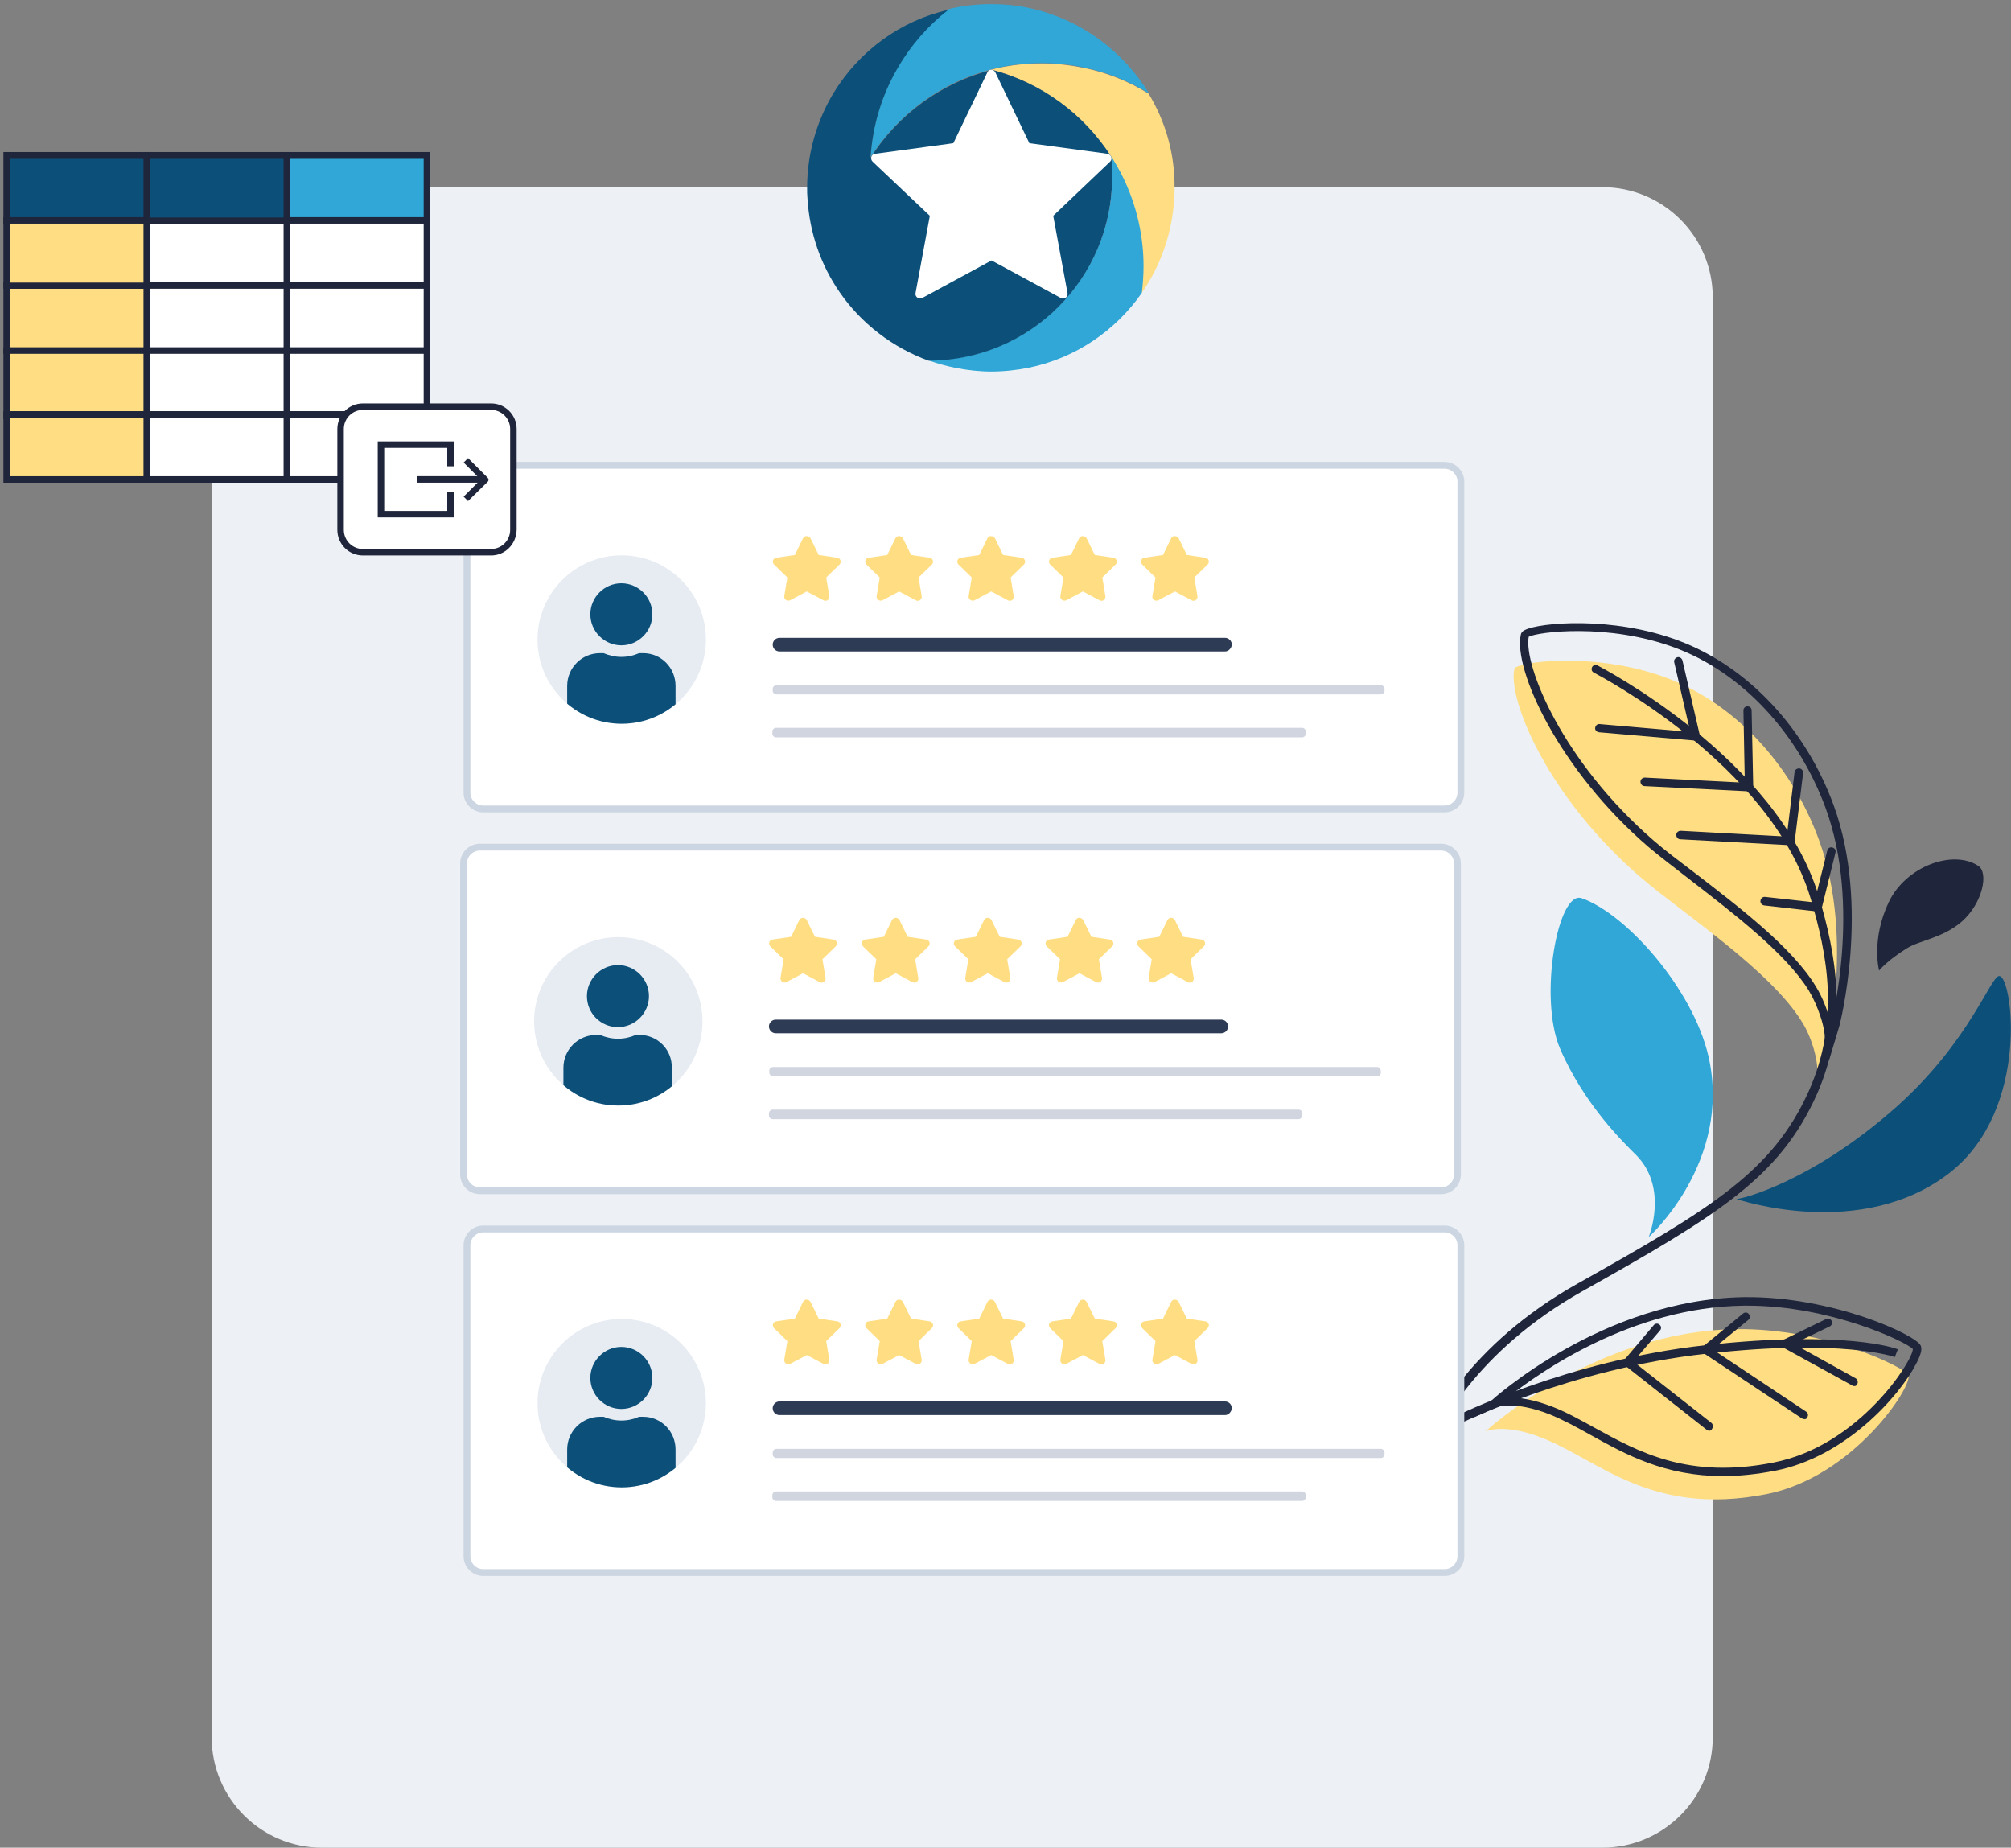 <?xml version="1.0" encoding="utf-8"?>
<!-- Generator: Adobe Illustrator 26.5.0, SVG Export Plug-In . SVG Version: 6.00 Build 0)  -->
<svg version="1.1" id="Calque_1" xmlns="http://www.w3.org/2000/svg" xmlns:xlink="http://www.w3.org/1999/xlink" x="0px" y="0px"
	 viewBox="0 0 590 542" style="enable-background:new 0 0 590 542;" xml:space="preserve">
<rect x="0" y="0" width="590" height="542" fill="#808080" stroke="none"/>
<style type="text/css">
	.st0{fill:#EDF0F4;}
	.st1{fill:#0C507A;}
	.st2{fill:#FFDE83;}
	.st3{fill:#1F253A;}
	.st4{fill:#30A7D6;}
	.st5{fill:#FFFFFF;}
	.st6{fill:#CCD6E2;}
	.st7{fill:#E7ECF2;}
	.st8{clip-path:url(#SVGID_00000104695460515855769160000010598091701239238317_);}
	.st9{fill:#2D3B54;}
	.st10{fill:#D1D5E0;}
	.st11{clip-path:url(#SVGID_00000150782252458494575350000008270344083107580808_);}
	.st12{clip-path:url(#SVGID_00000048471440002894434260000008680730361127759248_);}
	.st13{opacity:0.46;}
</style>
<g>
	<g>
		<path class="st0" d="M470.1,542H94.5c-17.9,0-32.4-14.5-32.4-32.4V87.3c0-17.9,14.5-32.4,32.4-32.4h375.6
			c17.9,0,32.4,14.5,32.4,32.4v422.3C502.5,527.5,488,542,470.1,542z"/>
	</g>
	<g>
		<g>
			<path class="st1" d="M509.4,351.7c1.1,0.2,22.2-4.9,47.2-27.2c21.6-19.4,27.5-38.5,30-38.2c3.9,0.3,9,39-14.3,57.5
				C546.2,364.4,509.4,351.7,509.4,351.7z"/>
		</g>
		<g>
			<path class="st2" d="M452.7,421.9c16.6,6.6,31.8,23,65.5,16.4c25.6-5,43.1-31.8,41.7-35c-0.9-2-24.3-13.8-50.7-13.4
				c-41.5,0.6-73.4,30-73.4,30S441.3,417.3,452.7,421.9z"/>
		</g>
		<g>
			<path class="st3" d="M505.5,433c-17,0-28.5-6.3-38.9-12.1c-4.1-2.3-8-4.4-11.9-6l0,0c-10.7-4.2-15.8-2.1-15.9-2l-6.7,3l5.4-5
				c0.3-0.3,32.7-29.8,74.2-30.4c26-0.3,50.4,11.1,51.8,14.2c0.3,0.7,0.5,1.9-1.3,5.3c-5.2,10-21,27.4-41.3,31.4
				C515.2,432.5,510.1,433,505.5,433z M455.6,412.7c4.1,1.6,8,3.8,12.2,6.1c12.9,7.1,27.5,15.2,52.6,10.2
				c25.1-4.9,40.9-30,40.8-33.3C559,393.5,537,383,512.7,383c-0.4,0-0.7,0-1.1,0c-32.9,0.4-60,19.6-69.2,26.9
				C445.4,409.9,449.7,410.4,455.6,412.7L455.6,412.7z M561.2,395.8L561.2,395.8L561.2,395.8z"/>
		</g>
		<g>
			<path class="st4" d="M480.1,338.9c-3.3-3.3-15.2-14.6-22.4-31.3c-6.4-15-0.6-46.7,6.4-44.1c13.2,4.7,32.5,26.6,37.1,46.2
				c7.2,31-17.5,53.2-17.5,53.2S489.6,348.6,480.1,338.9z"/>
		</g>
		<g>
			<path class="st3" d="M575.6,270.3c6.1-5.4,7.9-14.3,4.8-16.3c-7.4-4.9-21.3,0.1-26.3,10.7c-5.2,11-2.8,20-2.8,20s2.3-2.9,8.1-6.5
				C563.2,275.8,570,275.2,575.6,270.3z"/>
		</g>
		<g>
			<path class="st2" d="M532.3,319.3c0,0,0.3-0.6,0.8-3.7c0.6-4-1.6-11.4-4.4-15.8c-9.4-15.3-35.3-32.1-47.3-42.4
				c-27.2-23.4-39.1-52.1-37.1-61.2c0.5-2,23.5-5.3,44.8,2.7c19.1,7.2,36.2,24.5,44.6,47.6c10.8,29.7,1.6,64.1,1.6,64.1L532.3,319.3
				z"/>
		</g>
		<g>
			<path class="st3" d="M536.6,311l-2.3-0.7l0.2-0.6c0.2-0.7,0.5-1.9,0.8-3.8c0.6-3.7-2-11-4.6-15.3c-6.7-10.9-22.3-22.8-34.7-32.4
				c-4.6-3.6-9-6.9-12.3-9.7c-26.3-22.6-39.8-52.1-37.5-62.4c0.2-0.8,0.9-1.2,1.2-1.3c3.9-2.1,25.5-4.3,45.3,3.2
				c20.1,7.6,37,25.6,45.3,48.3c10.8,29.7,1.7,64.5,1.6,64.8l-2.8,9.3C536.7,310.8,536.6,311,536.6,311z M448.5,186.8
				c-1.5,8.5,9.9,36.6,36.7,59.8c3.2,2.8,7.6,6.1,12.2,9.6c12.6,9.7,28.4,21.7,35.3,33.1c1.9,3,3.6,7.3,4.5,11.1l0-0.1
				c0.1-0.3,9-34.4-1.6-63.3c-8.1-22-24.5-39.6-43.9-46.9C471.8,182.6,450.9,185.4,448.5,186.8z"/>
		</g>
		<g>
			<path class="st3" d="M416.6,428.9c-0.2,0-0.3,0-0.5-0.1c-0.6-0.2-0.9-1-0.7-1.6c3.7-9.3,15.7-32.9,47.5-50.7
				c39.4-22.1,57.2-32.9,67.8-56.5c9.2-20.7,5.4-40.1,0.5-56.5c-11.9-39.6-63.1-65.9-63.6-66.2c-0.6-0.3-0.8-1-0.5-1.6
				c0.3-0.6,1-0.8,1.6-0.5c0.5,0.3,52.6,27,64.9,67.7c5,16.8,8.9,36.8-0.6,58.2c-10.9,24.3-28.9,35.3-68.8,57.7
				c-31.1,17.5-42.8,40.4-46.4,49.5C417.6,428.6,417.1,428.9,416.6,428.9z"/>
		</g>
		<g>
			<path class="st3" d="M427.9,417.8l-1.1-2.2c0.3-0.2,33.1-16.6,73.6-21c40.6-4.5,55.8,0.9,56.4,1.2l-0.9,2.3
				c-0.1-0.1-15.4-5.5-55.3-1C460.6,401.5,428.2,417.7,427.9,417.8z"/>
		</g>
		<g>
			<path class="st3" d="M499.1,217.4l-30-2.6c-0.7-0.1-1.2-0.7-1.1-1.3c0.1-0.7,0.7-1.2,1.3-1.1l26.6,2.3l-4.7-20.4
				c-0.2-0.7,0.3-1.3,0.9-1.5c0.7-0.2,1.3,0.3,1.5,0.9L499.1,217.4z"/>
		</g>
		<g>
			<path class="st3" d="M514.4,232.2l-31.9-1.6c-0.7,0-1.2-0.6-1.2-1.3c0-0.7,0.6-1.2,1.3-1.2l29.3,1.5l-0.4-21.2
				c0-0.7,0.5-1.2,1.2-1.2c0,0,0,0,0,0c0.7,0,1.2,0.5,1.2,1.2L514.4,232.2z"/>
		</g>
		<g>
			<path class="st3" d="M526.4,248l-33.4-1.8c-0.7,0-1.2-0.6-1.2-1.3s0.6-1.2,1.3-1.2l31.1,1.7l2.3-18.9c0.1-0.7,0.7-1.1,1.4-1.1
				c0.7,0.1,1.2,0.7,1.1,1.4L526.4,248z"/>
		</g>
		<g>
			<path class="st3" d="M534.2,267.5l-16.6-1.9c-0.7-0.1-1.2-0.7-1.1-1.4c0.1-0.7,0.7-1.2,1.4-1.1l14.4,1.6l3.8-15.2
				c0.2-0.7,0.8-1.1,1.5-0.9c0.7,0.2,1.1,0.8,0.9,1.5L534.2,267.5z"/>
		</g>
		<g>
			<path class="st3" d="M544,406.6c-0.2,0-0.4,0-0.6-0.2l-22.4-12.3l14.8-7.2c0.6-0.3,1.3,0,1.6,0.6s0,1.3-0.6,1.6l-10.6,5.1
				l18.2,10.1c0.6,0.3,0.8,1.1,0.5,1.7C544.9,406.3,544.5,406.6,544,406.6z"/>
		</g>
		<g>
			<path class="st3" d="M529.4,416.3c-0.2,0-0.5-0.1-0.7-0.2l-30.3-20.1l13-10.7c0.5-0.4,1.3-0.4,1.7,0.2c0.4,0.5,0.4,1.3-0.2,1.7
				l-10.5,8.6l27.5,18.3c0.6,0.4,0.7,1.1,0.3,1.7C530.2,416.1,529.8,416.3,529.4,416.3z"/>
		</g>
		<g>
			<path class="st3" d="M501.5,419.7c-0.3,0-0.5-0.1-0.8-0.3l-24.9-19.6l9.4-11.1c0.4-0.5,1.2-0.6,1.7-0.1c0.5,0.4,0.6,1.2,0.1,1.7
				l-7.8,9.1l22.9,18c0.5,0.4,0.6,1.2,0.2,1.7C502.2,419.5,501.8,419.7,501.5,419.7z"/>
		</g>
	</g>
	<g>
		<g id="screen_00000014604577086028586650000018417670199002174390_">
			<path class="st5" d="M422.8,349.3h-282c-2.7,0-4.8-2.2-4.8-4.8v-91.2c0-2.7,2.2-4.8,4.8-4.8h282c2.7,0,4.8,2.2,4.8,4.8v91.2
				C427.6,347.1,425.4,349.3,422.8,349.3z"/>
			<path class="st6" d="M422.8,350.3h-282c-3.2,0-5.8-2.6-5.8-5.8v-91.2c0-3.2,2.6-5.8,5.8-5.8h282c3.2,0,5.8,2.6,5.8,5.8v91.2
				C428.6,347.7,426,350.3,422.8,350.3z M140.8,249.5c-2.1,0-3.8,1.7-3.8,3.8v91.2c0,2.1,1.7,3.8,3.8,3.8h282c2.1,0,3.8-1.7,3.8-3.8
				v-91.2c0-2.1-1.7-3.8-3.8-3.8H140.8z"/>
		</g>
		<g>
			<path class="st2" d="M234.5,269.9l-2.4,4.9l-5.4,0.8c-1,0.1-1.4,1.3-0.7,2l3.9,3.8l-0.9,5.4c-0.2,1,0.9,1.7,1.7,1.3l4.9-2.6
				l4.9,2.6c0.9,0.5,1.9-0.3,1.7-1.3l-0.9-5.4l3.9-3.8c0.7-0.7,0.3-1.9-0.7-2l-5.4-0.8l-2.4-4.9C236.2,269,235,269,234.5,269.9
				L234.5,269.9z"/>
		</g>
		<g>
			<path class="st2" d="M261.7,269.9l-2.4,4.9l-5.4,0.8c-1,0.1-1.4,1.3-0.7,2l3.9,3.8l-0.9,5.4c-0.2,1,0.9,1.7,1.7,1.3l4.9-2.6
				l4.9,2.6c0.9,0.5,1.9-0.3,1.7-1.3l-0.9-5.4l3.9-3.8c0.7-0.7,0.3-1.9-0.7-2l-5.4-0.8l-2.4-4.9C263.4,269,262.2,269,261.7,269.9
				L261.7,269.9z"/>
		</g>
		<g>
			<path class="st2" d="M288.7,269.9l-2.4,4.9l-5.4,0.8c-1,0.1-1.4,1.3-0.7,2l3.9,3.8l-0.9,5.4c-0.2,1,0.9,1.7,1.7,1.3l4.9-2.6
				l4.9,2.6c0.9,0.5,1.9-0.3,1.7-1.3l-0.9-5.4l3.9-3.8c0.7-0.7,0.3-1.9-0.7-2l-5.4-0.8l-2.4-4.9C290.4,269,289.1,269,288.7,269.9
				L288.7,269.9z"/>
		</g>
		<g>
			<path class="st2" d="M315.6,269.9l-2.4,4.9l-5.4,0.8c-1,0.1-1.4,1.3-0.7,2l3.9,3.8l-0.9,5.4c-0.2,1,0.9,1.7,1.7,1.3l4.9-2.6
				l4.9,2.6c0.9,0.5,1.9-0.3,1.7-1.3l-0.9-5.4l3.9-3.8c0.7-0.7,0.3-1.9-0.7-2l-5.4-0.8l-2.4-4.9C317.3,269,316,269,315.6,269.9
				L315.6,269.9z"/>
		</g>
		<g>
			<path class="st2" d="M342.5,269.9l-2.4,4.9l-5.4,0.8c-1,0.1-1.4,1.3-0.7,2l3.9,3.8l-0.9,5.4c-0.2,1,0.9,1.7,1.7,1.3l4.9-2.6
				l4.9,2.6c0.9,0.5,1.9-0.3,1.7-1.3l-0.9-5.4l3.9-3.8c0.7-0.7,0.3-1.9-0.7-2l-5.4-0.8l-2.4-4.9C344.2,269,343,269,342.5,269.9
				L342.5,269.9z"/>
		</g>
		<g>
			<g>
				<circle class="st7" cx="181.4" cy="299.6" r="24.7"/>
			</g>
			<g>
				<defs>
					<circle id="SVGID_1_" cx="181.4" cy="299.6" r="24.7"/>
				</defs>
				<clipPath id="SVGID_00000161613584016513680720000012900884262810000544_">
					<use xlink:href="#SVGID_1_"  style="overflow:visible;"/>
				</clipPath>
				<g style="clip-path:url(#SVGID_00000161613584016513680720000012900884262810000544_);">
					<path class="st1" d="M181.3,301.3c5,0,9.1-4.1,9.1-9.1c0-5-4.1-9.1-9.1-9.1s-9.1,4.1-9.1,9.1
						C172.2,297.3,176.3,301.3,181.3,301.3z M187.7,303.6h-1.2c-1.6,0.7-3.3,1.1-5.2,1.1c-1.8,0-3.6-0.4-5.2-1.1h-1.2
						c-5.3,0-9.6,4.3-9.6,9.6v12.5c0,1.9,1.5,3.4,3.4,3.4h25c1.9,0,3.4-1.5,3.4-3.4v-12.5C197.2,307.9,192.9,303.6,187.7,303.6z"/>
				</g>
			</g>
		</g>
		<g>
			<path class="st9" d="M358.3,303.1H227.6c-1.1,0-2-0.9-2-2l0,0c0-1.1,0.9-2,2-2h130.7c1.1,0,2,0.9,2,2l0,0
				C360.3,302.2,359.4,303.1,358.3,303.1z"/>
		</g>
		<g>
			<path class="st10" d="M404,315.7H226.8c-0.6,0-1.1-0.5-1.1-1.1v-0.5c0-0.6,0.5-1.1,1.1-1.1H404c0.6,0,1.1,0.5,1.1,1.1v0.5
				C405.2,315.2,404.7,315.7,404,315.7z"/>
		</g>
		<g>
			<path class="st10" d="M381,328.3H226.7c-0.6,0-1.1-0.5-1.1-1.1v-0.6c0-0.6,0.5-1.1,1.1-1.1H381c0.6,0,1.1,0.5,1.1,1.1v0.6
				C382,327.8,381.6,328.3,381,328.3z"/>
		</g>
	</g>
	<g>
		<g id="screen_00000030480856137616469650000006864852201771337376_">
			<path class="st5" d="M423.8,237.3h-282c-2.7,0-4.8-2.2-4.8-4.8v-91.2c0-2.7,2.2-4.8,4.8-4.8h282c2.7,0,4.8,2.2,4.8,4.8v91.2
				C428.6,235.1,426.4,237.3,423.8,237.3z"/>
			<path class="st6" d="M423.8,238.3h-282c-3.2,0-5.8-2.6-5.8-5.8v-91.2c0-3.2,2.6-5.8,5.8-5.8h282c3.2,0,5.8,2.6,5.8,5.8v91.2
				C429.6,235.7,427,238.3,423.8,238.3z M141.8,137.5c-2.1,0-3.8,1.7-3.8,3.8v91.2c0,2.1,1.7,3.8,3.8,3.8h282c2.1,0,3.8-1.7,3.8-3.8
				v-91.2c0-2.1-1.7-3.8-3.8-3.8H141.8z"/>
		</g>
		<g>
			<path class="st2" d="M235.6,157.9l-2.4,4.9l-5.4,0.8c-1,0.1-1.4,1.3-0.7,2l3.9,3.8l-0.9,5.4c-0.2,1,0.9,1.7,1.7,1.3l4.9-2.6
				l4.9,2.6c0.9,0.5,1.9-0.3,1.7-1.3l-0.9-5.4l3.9-3.8c0.7-0.7,0.3-1.9-0.7-2l-5.4-0.8l-2.4-4.9C237.3,157.1,236,157,235.6,157.9
				L235.6,157.9z"/>
		</g>
		<g>
			<path class="st2" d="M262.7,157.9l-2.4,4.9l-5.4,0.8c-1,0.1-1.4,1.3-0.7,2l3.9,3.8l-0.9,5.4c-0.2,1,0.9,1.7,1.7,1.3l4.9-2.6
				l4.9,2.6c0.9,0.5,1.9-0.3,1.7-1.3l-0.9-5.4l3.9-3.8c0.7-0.7,0.3-1.9-0.7-2l-5.4-0.8l-2.4-4.9C264.4,157.1,263.2,157,262.7,157.9
				L262.7,157.9z"/>
		</g>
		<g>
			<path class="st2" d="M289.7,157.9l-2.4,4.9l-5.4,0.8c-1,0.1-1.4,1.3-0.7,2l3.9,3.8l-0.9,5.4c-0.2,1,0.9,1.7,1.7,1.3l4.9-2.6
				l4.9,2.6c0.9,0.5,1.9-0.3,1.7-1.3l-0.9-5.4l3.9-3.8c0.7-0.7,0.3-1.9-0.7-2l-5.4-0.8l-2.4-4.9C291.4,157.1,290.1,157,289.7,157.9
				L289.7,157.9z"/>
		</g>
		<g>
			<path class="st2" d="M316.6,157.9l-2.4,4.9l-5.4,0.8c-1,0.1-1.4,1.3-0.7,2l3.9,3.8l-0.9,5.4c-0.2,1,0.9,1.7,1.7,1.3l4.9-2.6
				l4.9,2.6c0.9,0.5,1.9-0.3,1.7-1.3l-0.9-5.4l3.9-3.8c0.7-0.7,0.3-1.9-0.7-2l-5.4-0.8l-2.4-4.9C318.3,157.1,317.1,157,316.6,157.9
				L316.6,157.9z"/>
		</g>
		<g>
			<path class="st2" d="M343.6,157.9l-2.4,4.9l-5.4,0.8c-1,0.1-1.4,1.3-0.7,2l3.9,3.8l-0.9,5.4c-0.2,1,0.9,1.7,1.7,1.3l4.9-2.6
				l4.9,2.6c0.9,0.5,1.9-0.3,1.7-1.3l-0.9-5.4l3.9-3.8c0.7-0.7,0.3-1.9-0.7-2l-5.4-0.8l-2.4-4.9C345.3,157.1,344,157,343.6,157.9
				L343.6,157.9z"/>
		</g>
		<g>
			<g>
				<circle class="st7" cx="182.4" cy="187.6" r="24.7"/>
			</g>
			<g>
				<defs>
					<circle id="SVGID_00000176042070236669688060000012014679596585242288_" cx="182.4" cy="187.6" r="24.7"/>
				</defs>
				<clipPath id="SVGID_00000127014896869930378640000008410194126261430664_">
					<use xlink:href="#SVGID_00000176042070236669688060000012014679596585242288_"  style="overflow:visible;"/>
				</clipPath>
				<g style="clip-path:url(#SVGID_00000127014896869930378640000008410194126261430664_);">
					<path class="st1" d="M182.3,189.3c5,0,9.1-4.1,9.1-9.1s-4.1-9.1-9.1-9.1s-9.1,4.1-9.1,9.1S177.3,189.3,182.3,189.3z
						 M188.7,191.6h-1.2c-1.6,0.7-3.3,1.1-5.2,1.1c-1.8,0-3.6-0.4-5.2-1.1H176c-5.3,0-9.6,4.3-9.6,9.6v12.5c0,1.9,1.5,3.4,3.4,3.4
						h25c1.9,0,3.4-1.5,3.4-3.4v-12.5C198.2,195.9,194,191.6,188.7,191.6z"/>
				</g>
			</g>
		</g>
		<g>
			<path class="st9" d="M359.4,191.1H228.7c-1.1,0-2-0.9-2-2l0,0c0-1.1,0.9-2,2-2h130.7c1.1,0,2,0.9,2,2l0,0
				C361.3,190.2,360.4,191.1,359.4,191.1z"/>
		</g>
		<g>
			<path class="st10" d="M405.1,203.7H227.8c-0.6,0-1.1-0.5-1.1-1.1v-0.5c0-0.6,0.5-1.1,1.1-1.1h177.3c0.6,0,1.1,0.5,1.1,1.1v0.5
				C406.2,203.2,405.7,203.7,405.1,203.7z"/>
		</g>
		<g>
			<path class="st10" d="M382,216.3H227.7c-0.6,0-1.1-0.5-1.1-1.1v-0.6c0-0.6,0.5-1.1,1.1-1.1H382c0.6,0,1.1,0.5,1.1,1.1v0.6
				C383.1,215.8,382.6,216.3,382,216.3z"/>
		</g>
	</g>
	<g>
		<g id="screen_00000111890819880926871490000009883235425190485135_">
			<path class="st5" d="M423.8,461.3h-282c-2.7,0-4.8-2.2-4.8-4.8v-91.2c0-2.7,2.2-4.8,4.8-4.8h282c2.7,0,4.8,2.2,4.8,4.8v91.2
				C428.6,459.1,426.4,461.3,423.8,461.3z"/>
			<path class="st6" d="M423.8,462.3h-282c-3.2,0-5.8-2.6-5.8-5.8v-91.2c0-3.2,2.6-5.8,5.8-5.8h282c3.2,0,5.8,2.6,5.8,5.8v91.2
				C429.6,459.7,427,462.3,423.8,462.3z M141.8,361.5c-2.1,0-3.8,1.7-3.8,3.8v91.2c0,2.1,1.7,3.8,3.8,3.8h282c2.1,0,3.8-1.7,3.8-3.8
				v-91.2c0-2.1-1.7-3.8-3.8-3.8H141.8z"/>
		</g>
		<g>
			<path class="st2" d="M235.6,381.9l-2.4,4.9l-5.4,0.8c-1,0.1-1.4,1.3-0.7,2l3.9,3.8l-0.9,5.4c-0.2,1,0.9,1.7,1.7,1.3l4.9-2.6
				l4.9,2.6c0.9,0.5,1.9-0.3,1.7-1.3l-0.9-5.4l3.9-3.8c0.7-0.7,0.3-1.9-0.7-2l-5.4-0.8l-2.4-4.9C237.3,381,236,381,235.6,381.9
				L235.6,381.9z"/>
		</g>
		<g>
			<path class="st2" d="M262.7,381.9l-2.4,4.9l-5.4,0.8c-1,0.1-1.4,1.3-0.7,2l3.9,3.8l-0.9,5.4c-0.2,1,0.9,1.7,1.7,1.3l4.9-2.6
				l4.9,2.6c0.9,0.5,1.9-0.3,1.7-1.3l-0.9-5.4l3.9-3.8c0.7-0.7,0.3-1.9-0.7-2l-5.4-0.8l-2.4-4.9C264.4,381,263.2,381,262.7,381.9
				L262.7,381.9z"/>
		</g>
		<g>
			<path class="st2" d="M289.7,381.9l-2.4,4.9l-5.4,0.8c-1,0.1-1.4,1.3-0.7,2l3.9,3.8l-0.9,5.4c-0.2,1,0.9,1.7,1.7,1.3l4.9-2.6
				l4.9,2.6c0.9,0.5,1.9-0.3,1.7-1.3l-0.9-5.4l3.9-3.8c0.7-0.7,0.3-1.9-0.7-2l-5.4-0.8l-2.4-4.9C291.4,381,290.1,381,289.7,381.9
				L289.7,381.9z"/>
		</g>
		<g>
			<path class="st2" d="M316.6,381.9l-2.4,4.9l-5.4,0.8c-1,0.1-1.4,1.3-0.7,2l3.9,3.8l-0.9,5.4c-0.2,1,0.9,1.7,1.7,1.3l4.9-2.6
				l4.9,2.6c0.9,0.5,1.9-0.3,1.7-1.3l-0.9-5.4l3.9-3.8c0.7-0.7,0.3-1.9-0.7-2l-5.4-0.8l-2.4-4.9C318.3,381,317.1,381,316.6,381.9
				L316.6,381.9z"/>
		</g>
		<g>
			<path class="st2" d="M343.6,381.9l-2.4,4.9l-5.4,0.8c-1,0.1-1.4,1.3-0.7,2l3.9,3.8l-0.9,5.4c-0.2,1,0.9,1.7,1.7,1.3l4.9-2.6
				l4.9,2.6c0.9,0.5,1.9-0.3,1.7-1.3l-0.9-5.4l3.9-3.8c0.7-0.7,0.3-1.9-0.7-2l-5.4-0.8l-2.4-4.9C345.3,381,344,381,343.6,381.9
				L343.6,381.9z"/>
		</g>
		<g>
			<g>
				<circle class="st7" cx="182.4" cy="411.6" r="24.7"/>
			</g>
			<g>
				<defs>
					<circle id="SVGID_00000106116768387885306610000015340385854622836611_" cx="182.4" cy="411.6" r="24.7"/>
				</defs>
				<clipPath id="SVGID_00000107555585907524959680000004278618961657760643_">
					<use xlink:href="#SVGID_00000106116768387885306610000015340385854622836611_"  style="overflow:visible;"/>
				</clipPath>
				<g style="clip-path:url(#SVGID_00000107555585907524959680000004278618961657760643_);">
					<path class="st1" d="M182.3,413.3c5,0,9.1-4.1,9.1-9.1c0-5-4.1-9.1-9.1-9.1s-9.1,4.1-9.1,9.1
						C173.2,409.2,177.3,413.3,182.3,413.3z M188.7,415.6h-1.2c-1.6,0.7-3.3,1.1-5.2,1.1c-1.8,0-3.6-0.4-5.2-1.1H176
						c-5.3,0-9.6,4.3-9.6,9.6v12.5c0,1.9,1.5,3.4,3.4,3.4h25c1.9,0,3.4-1.5,3.4-3.4v-12.5C198.2,419.9,194,415.6,188.7,415.6z"/>
				</g>
			</g>
		</g>
		<g>
			<path class="st9" d="M359.4,415.1H228.7c-1.1,0-2-0.9-2-2l0,0c0-1.1,0.9-2,2-2h130.7c1.1,0,2,0.9,2,2l0,0
				C361.3,414.2,360.4,415.1,359.4,415.1z"/>
		</g>
		<g>
			<path class="st10" d="M405.1,427.7H227.8c-0.6,0-1.1-0.5-1.1-1.1v-0.5c0-0.6,0.5-1.1,1.1-1.1h177.3c0.6,0,1.1,0.5,1.1,1.1v0.5
				C406.2,427.2,405.7,427.7,405.1,427.7z"/>
		</g>
		<g>
			<path class="st10" d="M382,440.3H227.7c-0.6,0-1.1-0.5-1.1-1.1v-0.6c0-0.6,0.5-1.1,1.1-1.1H382c0.6,0,1.1,0.5,1.1,1.1v0.6
				C383.1,439.8,382.6,440.3,382,440.3z"/>
		</g>
	</g>
	<g id="Rectangle_608_4_">
		<rect x="84.2" y="45.6" class="st4" width="41.1" height="19.1"/>
		<path class="st3" d="M126.2,65.6h-43v-21h43V65.6z M85.1,63.8h39.2V46.6H85.1V63.8z"/>
	</g>
	<g id="Rectangle_609_4_">
		<rect x="84.2" y="64.7" class="st5" width="41.1" height="19.1"/>
		<path class="st3" d="M126.2,84.7h-43v-21h43V84.7z M85.1,82.9h39.2V65.6H85.1V82.9z"/>
	</g>
	<g id="Rectangle_610_4_">
		<rect x="84.2" y="83.8" class="st5" width="41.1" height="19.1"/>
		<path class="st3" d="M126.2,103.8h-43v-21h43V103.8z M85.1,101.9h39.2V84.7H85.1V101.9z"/>
	</g>
	<g id="Rectangle_611_4_">
		<rect x="43.1" y="64.7" class="st5" width="41.1" height="19.1"/>
		<path class="st3" d="M85.1,84.7h-43v-21h43V84.7z M44,82.9h39.2V65.6H44V82.9z"/>
	</g>
	<g id="Rectangle_612_4_">
		<rect x="43.1" y="45.6" class="st1" width="41.1" height="19.1"/>
		<path class="st3" d="M85.1,65.6h-43v-21h43V65.6z M44,63.8h39.2V46.6H44V63.8z"/>
	</g>
	<g id="Rectangle_613_4_">
		<rect x="2" y="45.6" class="st1" width="41.1" height="19.1"/>
		<path class="st3" d="M44,65.6H1v-21h43V65.6z M2.9,63.8h39.2V46.6H2.9V63.8z"/>
	</g>
	<g id="Rectangle_614_4_">
		<rect x="43.1" y="83.8" class="st5" width="41.1" height="19.1"/>
		<path class="st3" d="M85.1,103.8h-43v-21h43V103.8z M44,101.9h39.2V84.7H44V101.9z"/>
	</g>
	<g id="Rectangle_615_4_">
		<rect x="84.2" y="102.9" class="st5" width="41.1" height="19.1"/>
		<path class="st3" d="M126.2,122.9h-43v-21h43V122.9z M85.1,121h39.2v-17.2H85.1V121z"/>
	</g>
	<g id="Rectangle_616_4_">
		<rect x="43.1" y="102.9" class="st5" width="41.1" height="19.1"/>
		<path class="st3" d="M85.1,122.9h-43v-21h43V122.9z M44,121h39.2v-17.2H44V121z"/>
	</g>
	<g id="Rectangle_617_4_">
		<rect x="2" y="83.8" class="st2" width="41.1" height="19.1"/>
		<path class="st3" d="M44,103.8H1v-21h43V103.8z M2.9,101.9h39.2V84.7H2.9V101.9z"/>
	</g>
	<g id="Rectangle_618_4_">
		<rect x="2" y="64.7" class="st2" width="41.1" height="19.1"/>
		<path class="st3" d="M44,84.7H1v-21h43V84.7z M2.9,82.9h39.2V65.6H2.9V82.9z"/>
	</g>
	<g id="Rectangle_619_4_">
		<rect x="2" y="102.9" class="st2" width="41.1" height="19.1"/>
		<path class="st3" d="M44,122.9H1v-21h43V122.9z M2.9,121h39.2v-17.2H2.9V121z"/>
	</g>
	<g id="Rectangle_620_4_">
		<rect x="84.2" y="121.6" class="st5" width="41.1" height="19.1"/>
		<path class="st3" d="M126.2,141.6h-43v-21h43V141.6z M85.1,139.7h39.2v-17.2H85.1V139.7z"/>
	</g>
	<g id="Rectangle_621_4_">
		<rect x="43.1" y="121.6" class="st5" width="41.1" height="19.1"/>
		<path class="st3" d="M85.1,141.6h-43v-21h43V141.6z M44,139.7h39.2v-17.2H44V139.7z"/>
	</g>
	<g id="Rectangle_622_4_">
		<rect x="2" y="121.6" class="st2" width="41.1" height="19.1"/>
		<path class="st3" d="M44,141.6H1v-21h43V141.6z M2.9,139.7h39.2v-17.2H2.9V139.7z"/>
	</g>
	<g id="Groupe_511_4_" transform="translate(863.672 3186.041)">
		<g id="Rectangle_623_4_">
			<path class="st5" d="M-757.2-3066.7h37.6c3.6,0,6.5,2.9,6.5,6.5v29.6c0,3.6-2.9,6.5-6.5,6.5h-37.6c-3.6,0-6.5-2.9-6.5-6.5v-29.6
				C-763.7-3063.8-760.8-3066.7-757.2-3066.7z"/>
			<path class="st3" d="M-719.6-3023.1h-37.6c-4.1,0-7.5-3.3-7.5-7.5v-29.6c0-4.1,3.3-7.5,7.5-7.5h37.6c4.1,0,7.5,3.3,7.5,7.5v29.6
				C-712.2-3026.4-715.5-3023.1-719.6-3023.1z M-757.2-3065.8c-3.1,0-5.6,2.5-5.6,5.6v29.6c0,3.1,2.5,5.6,5.6,5.6h37.6
				c3.1,0,5.6-2.5,5.6-5.6v-29.6c0-3.1-2.5-5.6-5.6-5.6H-757.2z"/>
		</g>
		<g id="Groupe_510_4_" transform="translate(7.245 6.844)">
			<g id="Tracé_1134_4_">
				<path class="st5" d="M-738.8-3047.5v5.5h-20.4v-20.4h20.4v5.4"/>
				<polygon class="st3" points="-737.8,-3041.1 -760.1,-3041.1 -760.1,-3063.4 -737.8,-3063.4 -737.8,-3056.1 -739.7,-3056.1 
					-739.7,-3061.5 -758.2,-3061.5 -758.2,-3043 -739.7,-3043 -739.7,-3048.5 -737.8,-3048.5 				"/>
			</g>
			<g id="Ligne_356_4_">
				<rect x="-748.6" y="-3053.2" class="st3" width="19.5" height="1.9"/>
			</g>
			<g id="Tracé_1135_4_">
				<path class="st3" d="M-733.6-3045.9l-1.3-1.3l5-5l-5-5l1.3-1.3l5.7,5.7c0.4,0.4,0.4,1,0,1.3L-733.6-3045.9z"/>
			</g>
		</g>
	</g>
</g>
<g>
	<g>
		<g class="st13">
			<path class="st5" d="M280.7,108.1c3.3,0.6,6.6,1,10.1,1c3.7,0,7.4-0.4,10.9-1.1"/>
		</g>
		<g>
			<path class="st2" d="M337,27.5c-5.8-3.6-12.2-6.2-19.1-7.6c-4-0.8-8.1-1.3-12.3-1.3c-5.1,0-10,0.6-14.7,1.8
				c14.6,3.8,27.1,13.1,35,25.5c5,7.7,8.2,16.6,9.2,26.2c0.2,2,0.3,4,0.3,6.1c0,2.6-0.2,5.2-0.5,7.8c5.6-8,9-17.5,9.6-27.8
				c0.1-1,0.1-2,0.1-3C344.7,45,341.9,35.6,337,27.5z"/>
		</g>
		<g>
			<path class="st4" d="M302.6,2.5c-3.8-0.9-7.8-1.3-11.8-1.3c-4.4,0-8.6,0.5-12.6,1.5c-6,4.7-11,10.5-14.8,17
				c-4.6,7.9-7.4,16.8-8,26.4c8.1-12.6,20.7-22,35.6-25.8c4.7-1.2,9.6-1.8,14.7-1.8c4.2,0,8.3,0.4,12.3,1.3c6.9,1.4,13.3,4,19.1,7.6
				C329.5,15,317.2,5.8,302.6,2.5z"/>
		</g>
	</g>
	<g>
		<g>
			<path class="st4" d="M335.2,72.1c-1-9.6-4.2-18.5-9.2-26.2c0,0,0,0,0-0.1c0.2,2,0.3,4,0.3,6c0,29.8-24.1,53.9-53.9,53.9
				c0,0,0,0,0,0c2.7,1,5.4,1.7,8.3,2.3c3.3,0.6,6.6,1,10.1,1c3.7,0,7.4-0.4,10.9-1.1c13.8-2.8,25.6-10.9,33.3-22
				c0.3-2.5,0.5-5.1,0.5-7.8C335.5,76.1,335.4,74.1,335.2,72.1z"/>
		</g>
		<g>
			<path class="st1" d="M326.3,51.9c0-2-0.1-4.1-0.3-6c-8-12.4-20.4-21.6-35-25.4c-14.9,3.8-27.6,13.2-35.6,25.8
				c0.6-9.6,3.4-18.6,8-26.4c3.8-6.6,8.9-12.4,14.8-17C264,6.1,252,15.1,244.6,27.2c-4.9,8.1-7.8,17.7-7.8,27.9c0,1,0,2,0.1,3
				c0.6,10.3,4,19.8,9.5,27.7c6.3,9.1,15.4,16.1,26,20c0,0,0,0,0,0C302.2,105.8,326.3,81.7,326.3,51.9z"/>
		</g>
	</g>
	<g>
		<path class="st5" d="M292,21.2L302,42l22.9,3.1c1.1,0.2,1.6,1.5,0.8,2.3l-16.7,15.9l4.2,22.7c0.2,1.1-1,2-2,1.4l-20.3-11l-20.3,11
			c-1,0.5-2.2-0.3-2-1.4l4.2-22.7L256,47.4c-0.8-0.8-0.4-2.2,0.8-2.3l22.9-3.1l10-20.8C290.1,20.2,291.5,20.2,292,21.2z"/>
	</g>
</g>
</svg>
